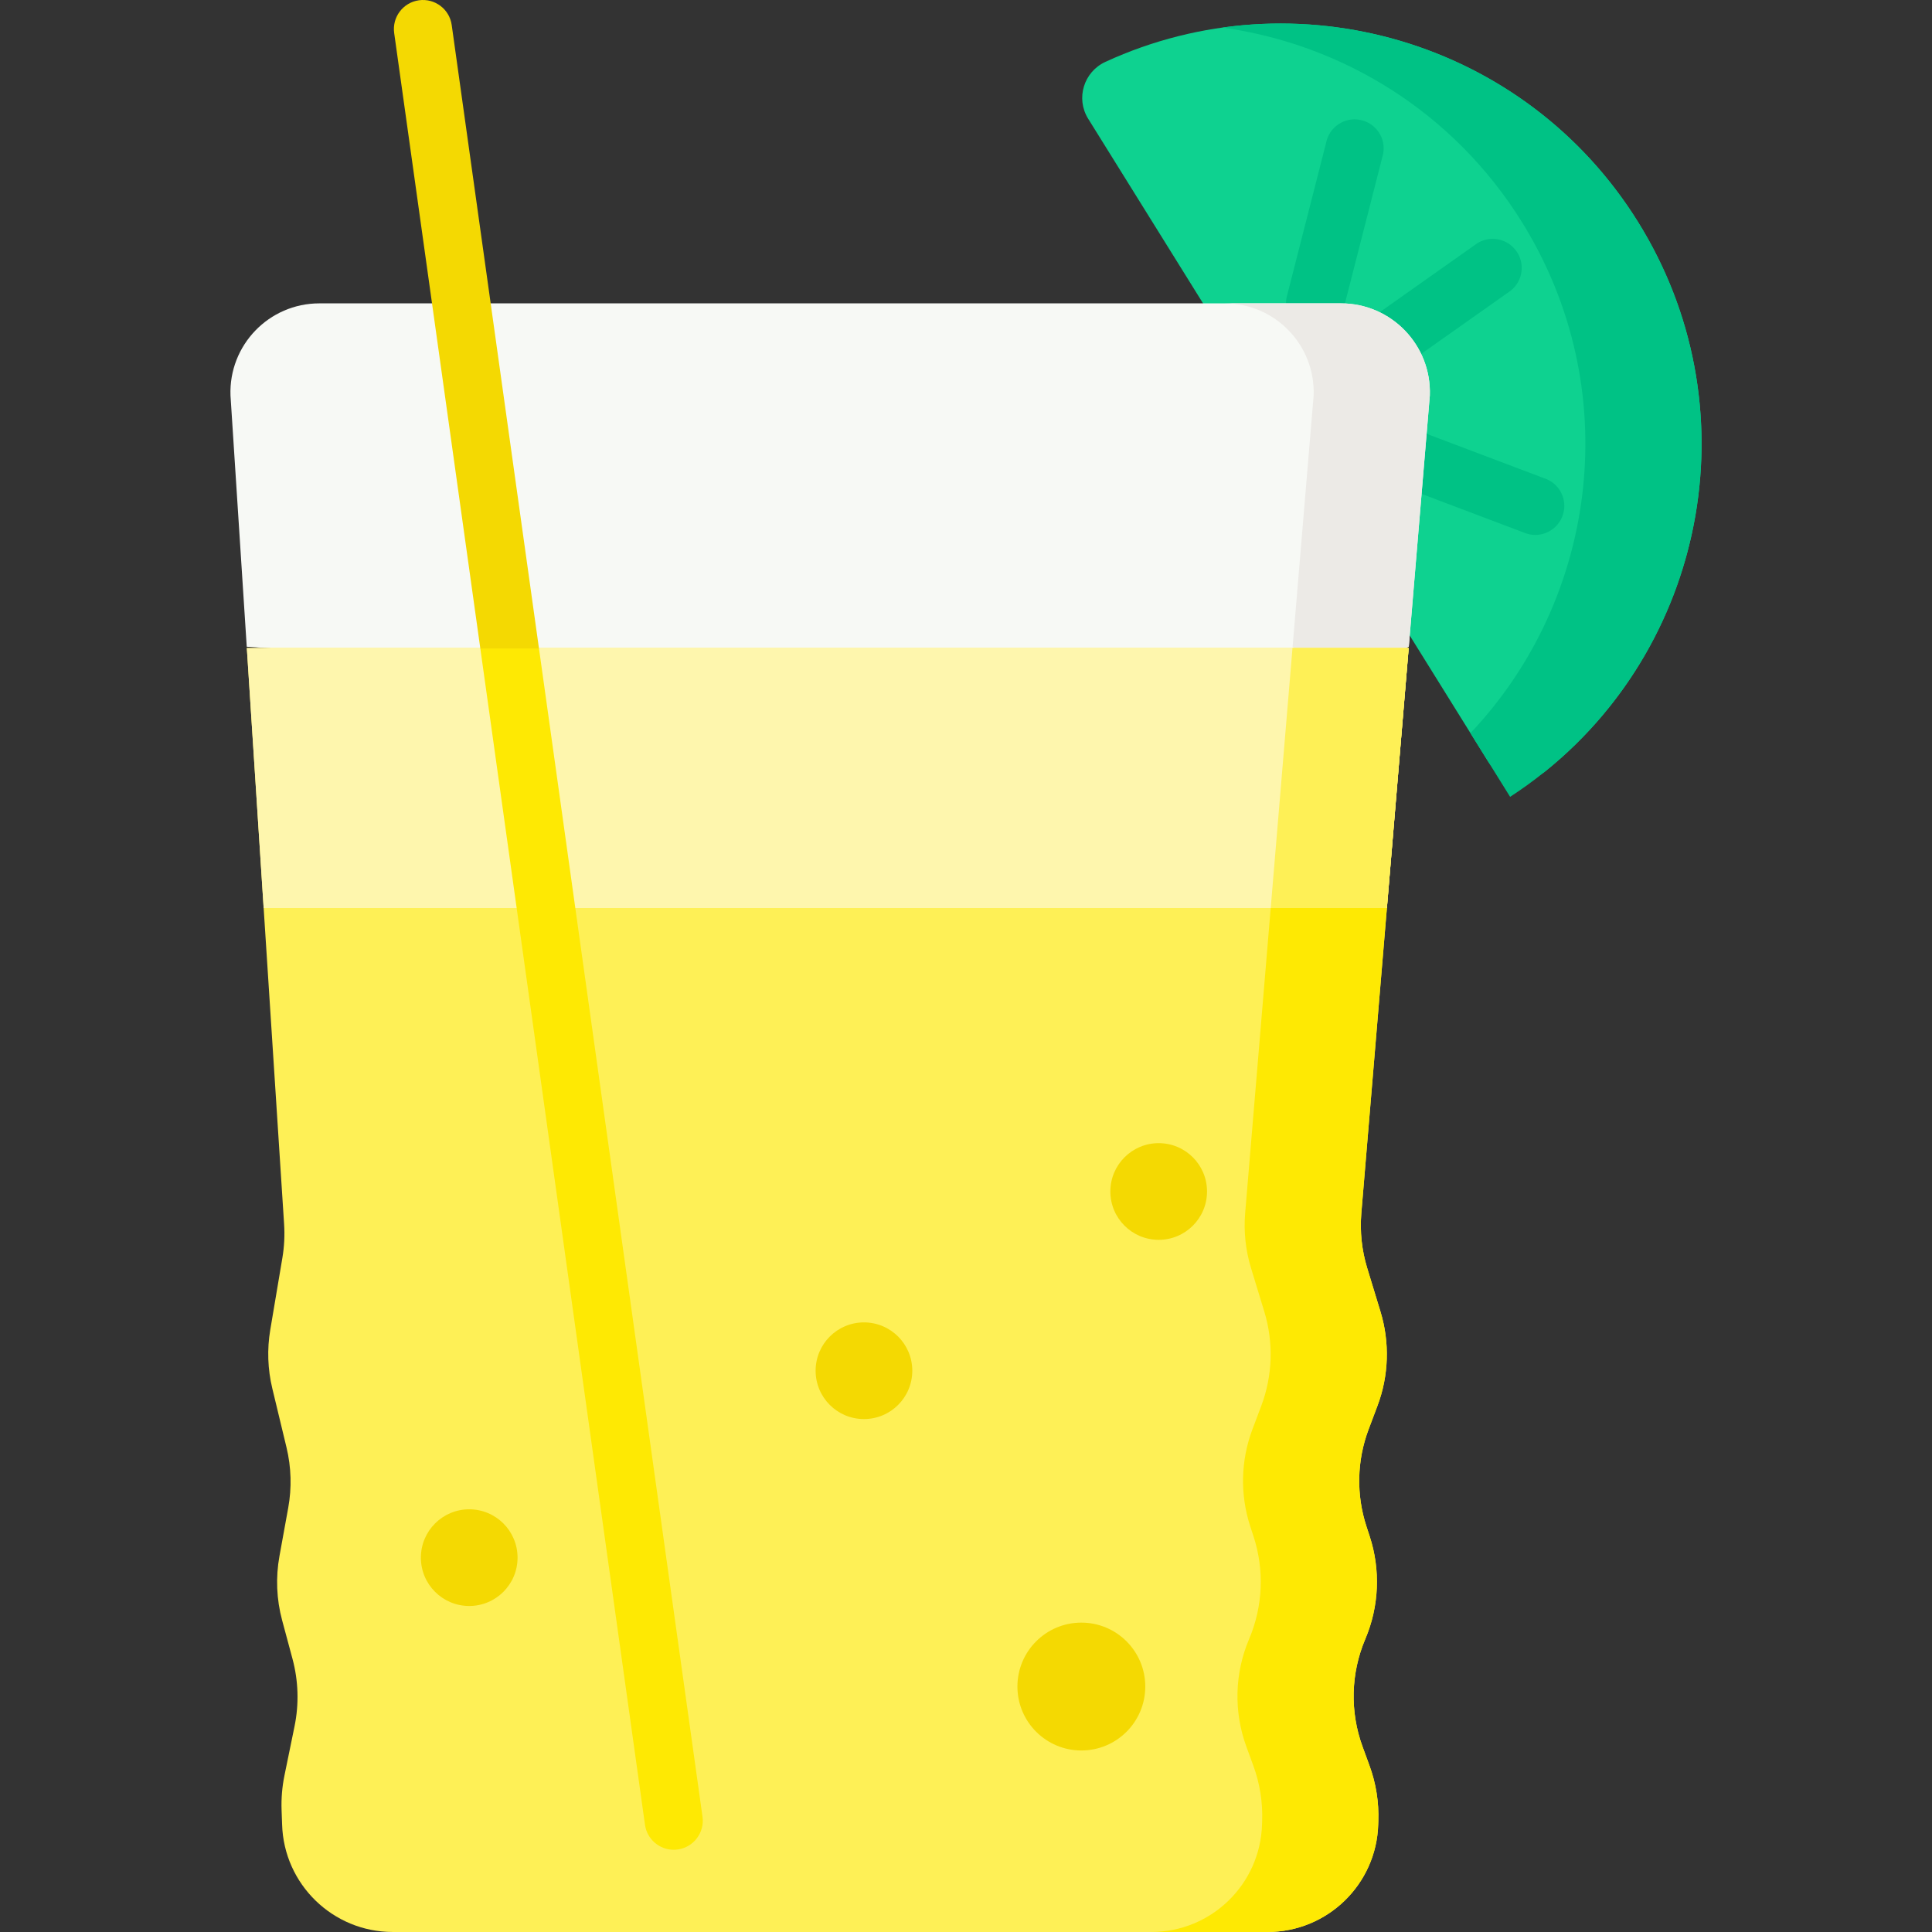 <svg id="Capa_1" enable-background="new 0 0 498.882 498.882" height="512" viewBox="0 0 498.882 498.882" width="512" xmlns="http://www.w3.org/2000/svg"><rect x="0" y="0" width="498.882" height="498.882" fill="#333333" stroke="none"/><g><g><g><path d="m384.155 196.462c3.257 5.235 10.357 6.376 15.143 2.491 41.884-34.002 52.919-94.642 23.675-141.642s-88.52-63.89-137.529-41.337c-5.601 2.577-7.713 9.451-4.456 14.686z" fill="#0ed290"/></g></g><g><g><path d="m422.973 57.311c-23.413-37.627-66.073-55.952-107.303-50.194 30.818 4.286 59.577 21.707 77.303 50.194 26.651 42.832 19.844 96.987-13.273 131.991l10.241 16.458c49.477-32.154 64.347-98.122 33.032-148.449z" fill="#00c285"/></g></g><g><g><path d="m339.575 85.836c-.484 0-.976-.047-1.469-.145-4.063-.807-6.702-4.754-5.896-8.817l10.223-40.018c.807-4.063 4.753-6.703 8.817-5.896 4.063.807 6.702 4.754 5.896 8.817l-10.223 40.018c-.708 3.57-3.842 6.041-7.348 6.041z" fill="#00c285"/></g></g><g><g><path d="m350.343 115.198c.054-.481.155-.964.307-1.444 1.253-3.948 5.469-6.133 9.417-4.88l38.636 14.603c3.948 1.253 6.134 5.468 4.88 9.417-1.253 3.948-5.469 6.133-9.417 4.88l-38.636-14.603c-3.469-1.1-5.576-4.489-5.187-7.973z" fill="#00c285"/></g></g><g><g><path d="m346.844 98.72c-.369-.314-.712-.669-1.024-1.063-2.569-3.249-2.018-7.966 1.232-10.535l33.736-23.829c3.249-2.569 7.965-2.019 10.535 1.232 2.569 3.249 2.018 7.966-1.232 10.535l-33.736 23.829c-2.854 2.257-6.842 2.105-9.511-.169z" fill="#00c285"/></g></g><g><g><path d="m63.714 166.999 146.895 10 153.167-10 5.433-64.869c.469-13-9.942-23.795-22.951-23.795h-263.79c-13.009 0-23.421 10.795-22.951 23.795z" fill="#f7f9f5"/></g></g><g><g><path d="m339.209 102.13-5.433 64.869 12.16 10 17.84-10 5.433-64.869c.469-13-9.942-23.795-22.951-23.795h-30c13.009 0 23.421 10.795 22.951 23.795z" fill="#eceae6"/></g></g><g><g><path d="m355.68 363.044c2.945-7.81 3.222-16.374.788-24.358l-3.431-11.258c-1.398-4.587-1.911-9.398-1.51-14.177l12.222-145.917h-300.013l9.625 148.764c.189 2.914.039 5.84-.446 8.72l-3.127 18.565c-.846 5.025-.668 10.17.524 15.124l3.671 15.252c1.231 5.113 1.381 10.427.441 15.601l-2.262 12.456c-1 5.507-.765 11.167.688 16.571l2.68 9.967c1.528 5.682 1.708 11.642.527 17.406l-2.601 12.693c-.604 2.945-.854 5.951-.745 8.955l.133 3.671c.436 15.48 13.11 27.802 28.596 27.802h225.851c15.486 0 28.16-12.322 28.596-27.802l.029-.796c.176-4.885-.596-9.757-2.275-14.347l-1.803-4.932c-3.292-9.002-3.041-18.917.7-27.741l.019-.045c3.565-8.407 3.966-17.821 1.13-26.501l-.838-2.565c-2.673-8.18-2.475-17.027.561-25.079z" fill="#fef056"/></g></g><g><g><path d="m355.68 363.044c2.945-7.81 3.222-16.375.788-24.358l-3.431-11.258c-1.398-4.587-1.911-9.398-1.511-14.177l12.222-145.917h-30l-12.222 145.916c-.4 4.779.112 9.59 1.511 14.177l3.431 11.258c2.433 7.983 2.156 16.548-.788 24.358l-2.273 6.029c-3.036 8.052-3.234 16.899-.561 25.079l.838 2.565c2.837 8.68 2.435 18.094-1.13 26.501l-.019.045c-3.742 8.824-3.992 18.74-.701 27.741l1.803 4.932c1.679 4.59 2.451 9.463 2.275 14.347l-.029.796c-.436 15.479-13.11 27.802-28.596 27.802h30c15.486 0 28.16-12.322 28.596-27.802l.029-.796c.176-4.884-.596-9.757-2.275-14.347l-1.803-4.932c-3.292-9.001-3.041-18.917.701-27.741l.019-.045c3.565-8.407 3.966-17.821 1.13-26.501l-.838-2.565c-2.673-8.18-2.475-17.027.561-25.079z" fill="#fee903"/></g></g><g><g><path d="m358.124 234.475 5.624-67.141h-300.012l4.344 67.141z" fill="#fef6ad"/></g></g><g><g><path d="m333.748 167.334-5.624 67.141h30l5.624-67.141z" fill="#fef056"/></g></g><g><g><circle cx="299.198" cy="307.668" fill="#f4d902" r="12.482"/></g></g><g><g><circle cx="223.091" cy="353.95" fill="#f4d902" r="12.482"/></g></g><g><g><circle cx="121.162" cy="402.215" fill="#f4d902" r="12.482"/></g></g><g><g><circle cx="279.226" cy="435.501" fill="#f4d902" r="16.506"/></g></g><g><g><path d="m124.03 167.454 8.552 10 6.594-10-22.535-160.993c-.574-4.102-4.362-6.96-8.467-6.388-4.102.574-6.962 4.365-6.388 8.467z" fill="#f4d902"/></g></g><g><g><path d="m139.176 167.454h-15.146l42.515 303.733c.525 3.75 3.737 6.461 7.418 6.461.346 0 .696-.024 1.049-.073 4.102-.574 6.962-4.365 6.388-8.467z" fill="#fee903"/></g></g></g></svg>
